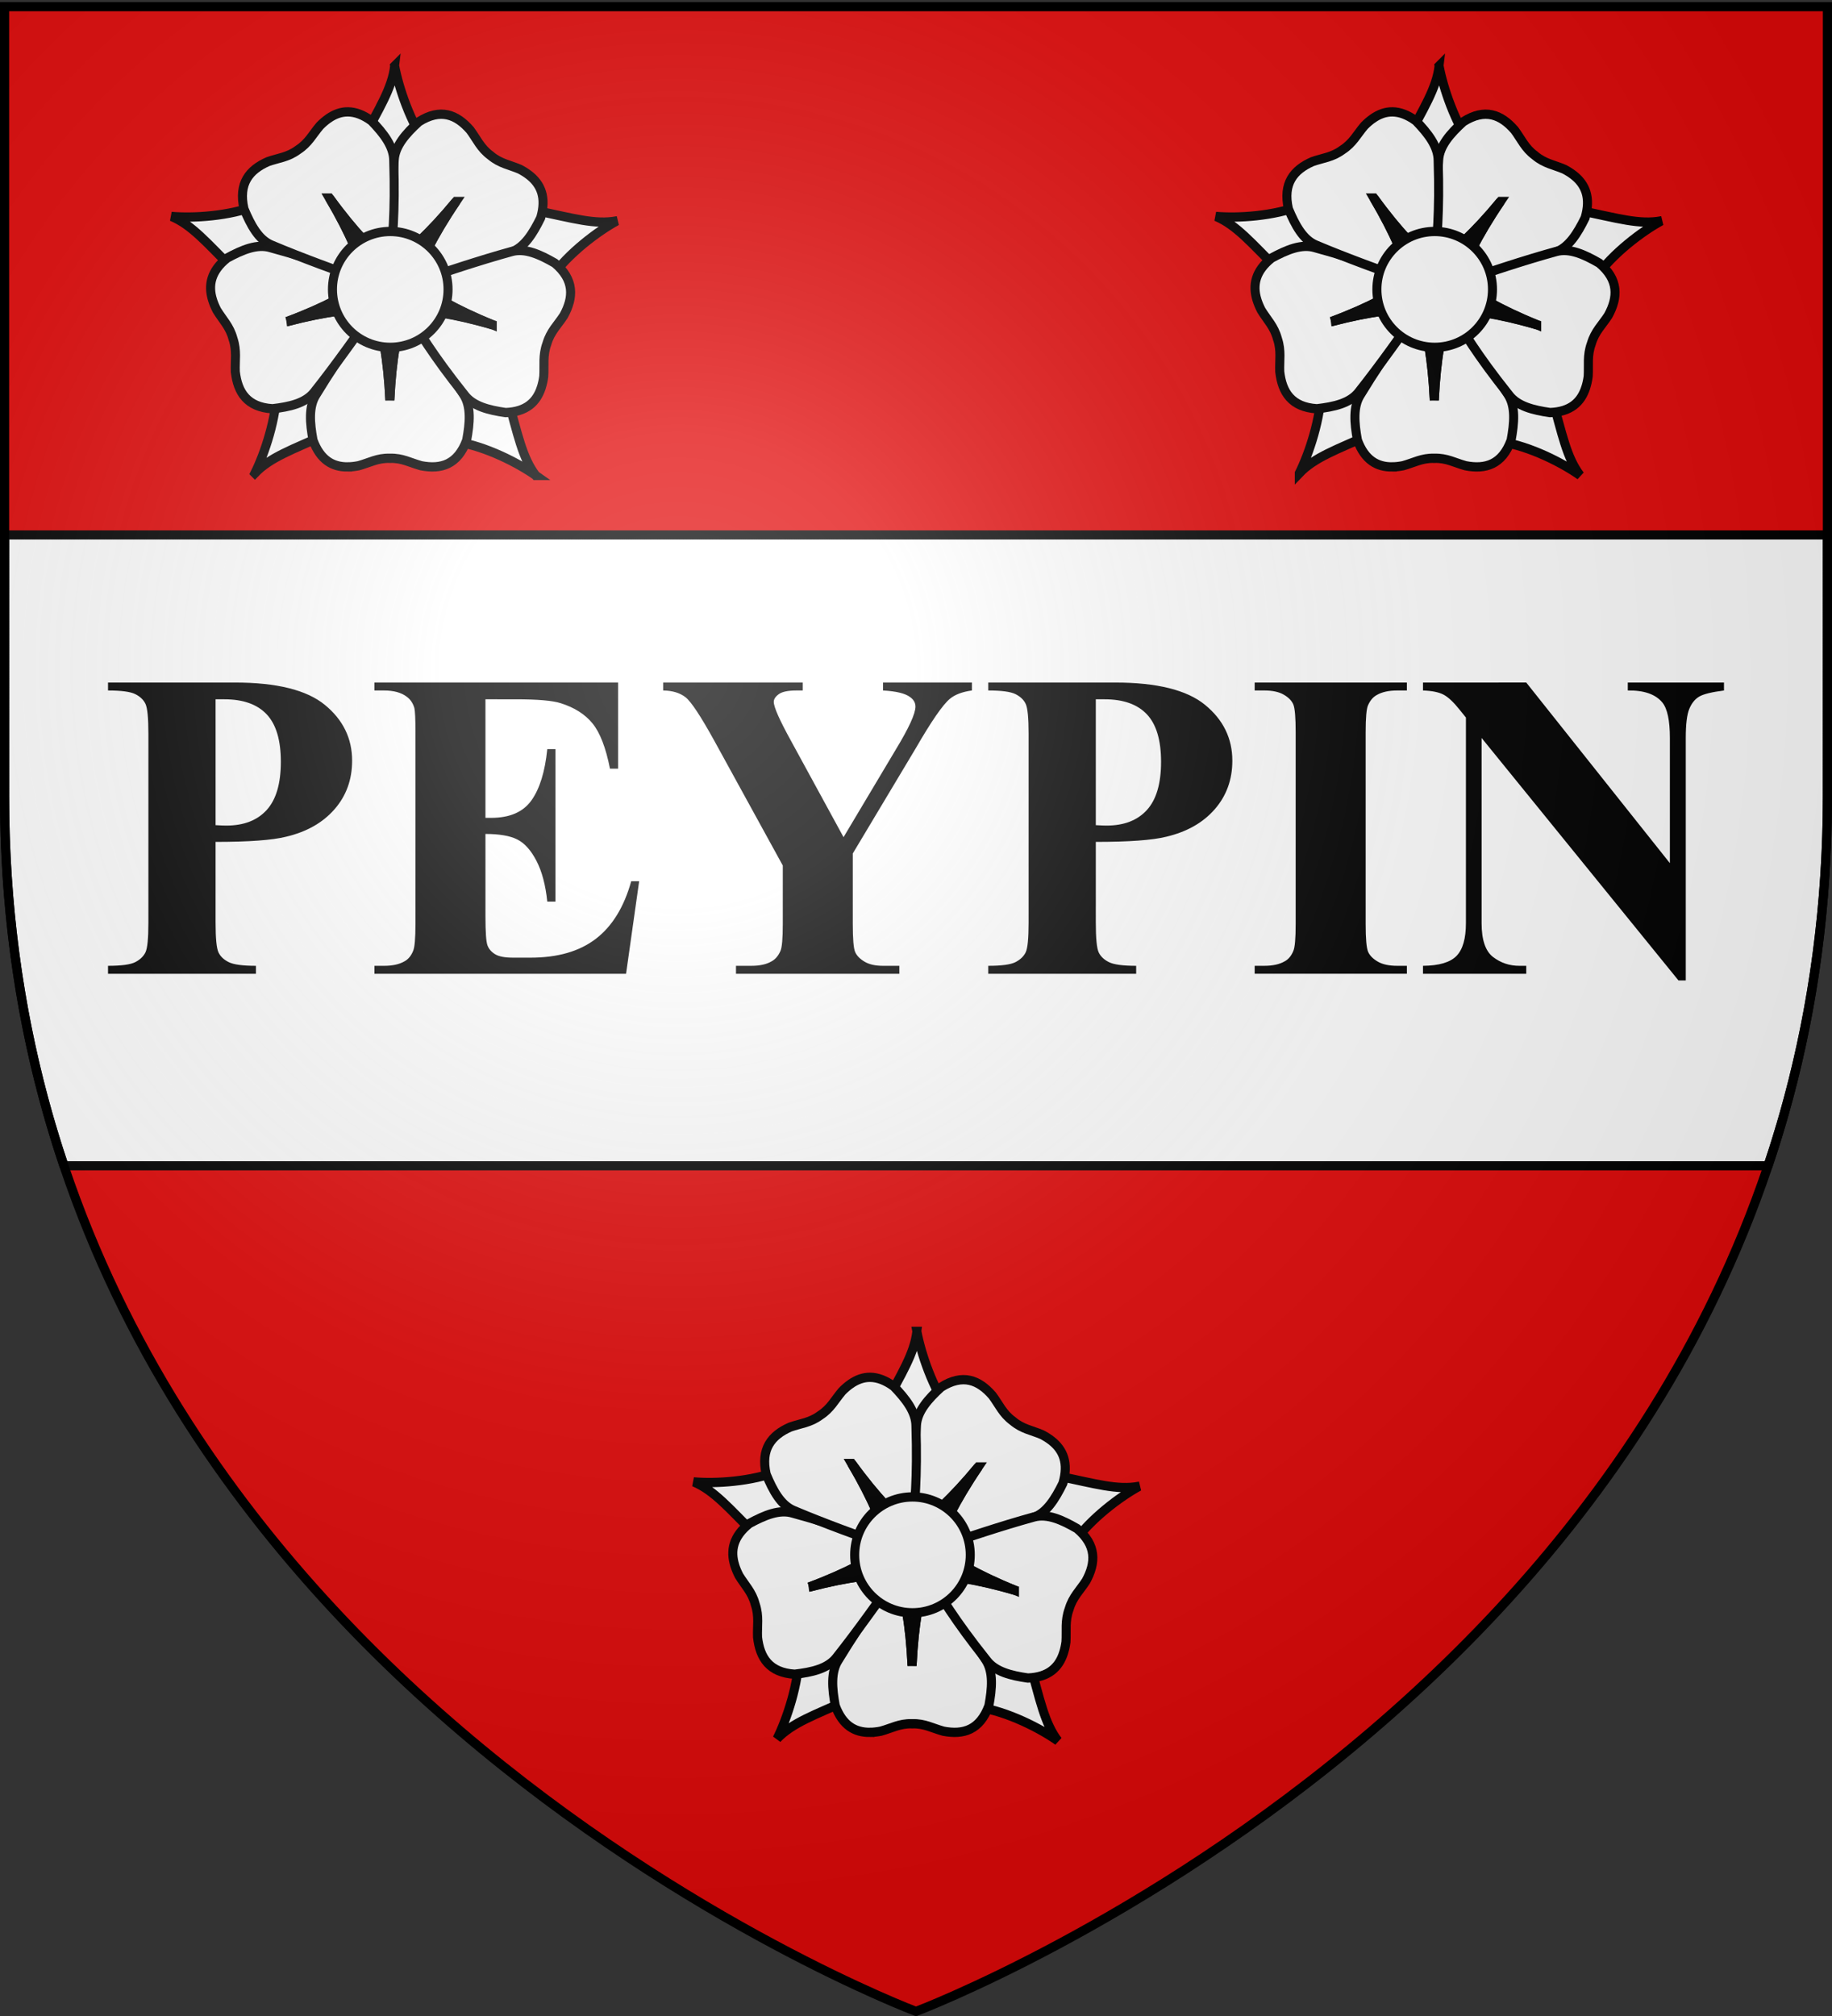 <svg xmlns="http://www.w3.org/2000/svg" xmlns:xlink="http://www.w3.org/1999/xlink" width="600" height="660" version="1.0"><rect width="100%" height="100%" fill="#333333" stroke="none"/><desc>Flag of Canton of Valais (Wallis)</desc><defs><radialGradient xlink:href="#b" id="c" cx="221.445" cy="226.331" r="300" fx="221.445" fy="226.331" gradientTransform="matrix(1.353 0 0 1.349 -77.63 -85.747)" gradientUnits="userSpaceOnUse"/><linearGradient id="b"><stop offset="0" style="stop-color:white;stop-opacity:.314"/><stop offset=".19" style="stop-color:white;stop-opacity:.251"/><stop offset=".6" style="stop-color:#6b6b6b;stop-opacity:.125"/><stop offset="1" style="stop-color:black;stop-opacity:.125"/></linearGradient></defs><g style="display:inline"><path d="M300 658.5s298.5-112.32 298.5-397.772V2.176H1.5v258.552C1.5 546.18 300 658.5 300 658.5" style="fill:#e20909;fill-opacity:1;fill-rule:evenodd;stroke:none;stroke-width:1px;stroke-linecap:butt;stroke-linejoin:miter;stroke-opacity:1"/></g><g style="display:inline"><path d="M1.5 175.125v85.594c0 44.423 7.229 84.671 19.438 120.937h558.125C591.27 345.39 598.5 305.142 598.5 260.72v-85.594z" style="fill:#fff;fill-opacity:1;fill-rule:nonzero;stroke:#000;stroke-width:3;stroke-linecap:round;stroke-linejoin:miter;stroke-miterlimit:4;stroke-dasharray:.3,.3;stroke-dashoffset:12;stroke-opacity:1"/><path d="M70.605 275.621v26.438q0 7.734.95 9.738.948 2.004 3.375 3.199t8.894 1.195v2.602H35.38v-2.602q6.609 0 8.965-1.23t3.304-3.2q.95-1.968.95-9.702v-61.875q0-7.735-.95-9.739-.949-2.004-3.34-3.199t-8.93-1.195v-2.602h41.556q20.53 0 29.46 7.313t8.93 18.28q0 9.282-5.765 15.892-5.766 6.609-15.891 9-6.82 1.687-23.063 1.687m0-46.687v41.203q2.321.14 3.516.14 8.578 0 13.219-5.097 4.64-5.098 4.64-15.786 0-10.617-4.64-15.539-4.64-4.92-13.852-4.921zm88.383 0v38.812h1.899q9.07 0 13.148-5.695t5.203-16.805h2.672v49.922h-2.672q-.844-8.156-3.55-13.36-2.708-5.202-6.293-6.996-3.587-1.792-10.407-1.793v26.86q0 7.874.668 9.633.669 1.758 2.496 2.882 1.828 1.125 5.907 1.125h5.695q13.36 0 21.41-6.187t11.566-18.844h2.602l-4.289 30.305h-82.406v-2.602h3.164q4.148 0 6.68-1.476 1.827-.984 2.812-3.375.773-1.687.773-8.86v-62.718q0-6.469-.351-7.946-.703-2.46-2.602-3.797-2.671-1.968-7.312-1.968h-3.164v-2.602h79.804v28.195h-2.671q-2.04-10.335-5.731-14.835t-10.441-6.61q-3.937-1.266-14.766-1.265zm159.328-5.485v2.602q-4.71.633-7.242 2.742-3.516 2.954-11.11 16.101l-20.671 34.524v23.062q0 7.383.773 9.176.774 1.794 3.059 3.164 2.284 1.371 6.082 1.371h5.344v2.602h-53.508v-2.602h4.992q4.22 0 6.68-1.476 1.828-.984 2.883-3.375.773-1.687.773-8.86v-19.125l-22.43-40.851q-6.68-12.094-9.421-14.238-2.743-2.145-7.313-2.215v-2.602h45.703v2.602h-2.039q-4.15 0-5.8 1.195-1.653 1.195-1.653 2.531 0 2.532 5.625 12.727l17.227 31.57 17.156-28.758q6.398-10.546 6.398-13.992 0-1.898-1.828-3.164-2.39-1.758-8.789-2.11v-2.6zm40.57 52.172v26.438q0 7.734.95 9.738t3.375 3.199 8.894 1.195v2.602H323.66v-2.602q6.61 0 8.965-1.23t3.305-3.2.949-9.702v-61.875q0-7.735-.95-9.739-.948-2.004-3.34-3.199-2.39-1.195-8.929-1.195v-2.602h41.555q20.531 0 29.46 7.313t8.93 18.28q0 9.282-5.765 15.892t-15.89 9q-6.822 1.687-23.063 1.687m0-46.687v41.203q2.322.14 3.516.14 8.578 0 13.22-5.097 4.64-5.098 4.64-15.786 0-10.617-4.64-15.539-4.642-4.92-13.852-4.921zM460.77 316.19v2.602h-49.852v-2.602h3.164q4.149 0 6.68-1.476 1.827-.984 2.812-3.375.774-1.687.774-8.86v-62.718q0-7.312-.774-9.141-.772-1.828-3.129-3.2-2.355-1.37-6.363-1.37h-3.164v-2.602h49.852v2.602h-3.165q-4.148 0-6.68 1.476-1.827.986-2.882 3.375-.774 1.687-.773 8.86v62.718q0 7.313.808 9.141.81 1.828 3.164 3.2 2.356 1.37 6.363 1.37zm39.093-92.742 47.04 59.133V241.59q0-8.578-2.462-11.602-3.375-4.077-11.32-3.937v-2.602h31.5v2.602q-6.047.772-8.121 2.004-2.074 1.23-3.234 4.007-1.16 2.778-1.16 9.528v79.383h-2.391l-64.477-79.383v60.61q0 8.226 3.762 11.109t8.613 2.882h2.25v2.602h-33.82v-2.602q7.875-.07 10.969-3.234t3.093-10.758V234.91l-2.039-2.531q-3.022-3.796-5.343-4.992-2.32-1.195-6.68-1.336v-2.602z" style="font-size:144px;font-style:normal;font-weight:700;text-align:center;writing-mode:lr-tb;text-anchor:middle;fill:#000;fill-opacity:1;stroke:none;stroke-width:1px;stroke-linecap:butt;stroke-linejoin:miter;stroke-opacity:1;font-family:Times New Roman"/><g style="fill:#fff;fill-opacity:1;stroke:#000;stroke-width:3.964;stroke-miterlimit:4;stroke-dasharray:none;stroke-opacity:1;display:inline"><g style="fill:#fff;fill-opacity:1;stroke:#000;stroke-width:19.623;stroke-miterlimit:4;stroke-dasharray:none;stroke-opacity:1"><path d="M958.886 534.195c-40.541-21.548-104.773-67.727-143.034-120.587l-175.12 5.216-17.823 54.37 161.228 82.716c79.366-16.12 128.42-30.41 174.749-21.715zM477.117 861.464c8.619-45.095 33.775-120.098 72.982-172.26L493.414 523.43l-57.207-.976-31.43 178.462c38.835 71.07 66.97 113.717 72.34 160.548zM-6.497 543.543c45.748-3.874 124.757.1 185.566 23.771l144.317-99.332-14.504-55.347-180.32 17.915c-57.947 56.577-91.416 95.18-135.06 112.993zM783.021-3.399C745.207 22.64 674.614 58.344 610.067 67.922L533.95 225.721l40.028 40.884 147.739-104.927C744.006 83.818 753.943 33.702 783.02-3.4zM173.937 1.2C194.801 42.096 220.955 116.757 222 182.002l146.474 96.123 45.773-34.33-84.68-160.205c-74.27-32.293-122.654-48.707-155.629-82.392z" style="fill:#fff;fill-opacity:1;fill-rule:evenodd;stroke:#000;stroke-width:19.623;stroke-linecap:butt;stroke-linejoin:miter;stroke-miterlimit:4;stroke-dasharray:none;stroke-opacity:1" transform="matrix(.151 0 0 -.155 399.273 155.113)"/></g><g style="fill:#fff;fill-opacity:1;stroke:#000;stroke-width:19.623;stroke-miterlimit:4;stroke-dasharray:none;stroke-opacity:1"><path d="M375.288 14.554c-32.685-.297-59.353 14.483-75.187 56.313-6.989 36.771-9.942 71.538 6.75 96.469 60.616 96.864 92.604 132.068 132.344 183.968 10.671-56.299 23.002-102.66 27.5-196 4.498 93.34 16.828 139.701 27.5 196 44.968-60.901 90.684-121.428 132.375-183.968 16.691-24.931 13.707-59.698 6.718-96.469C613.8 19.384 577.91 8.88 534.57 17.023c-23.696 6.38-40.852 16.455-67.282 15.719l-.053.004h-1.094l-.009-.004c-26.43.736-43.617-9.34-67.312-15.719-8.126-1.527-15.989-2.4-23.532-2.469z" style="fill:#fff;fill-opacity:1;fill-rule:evenodd;stroke:#000;stroke-width:19.623;stroke-linecap:butt;stroke-linejoin:miter;stroke-miterlimit:4;stroke-dasharray:none;stroke-opacity:1" transform="matrix(.151 0 0 -.155 399.273 155.113)"/><path d="M466.695 155.304c-4.498 93.34-16.829 139.701-27.5 196-.156-.203-.314-.39-.469-.593l.062 1.187h54.97l.124-2.219c-10.599-55.567-22.733-101.94-27.187-194.375zM82.133 367.212c-9.933 31.14-3.684 60.983 31.607 88.46 33.07 17.533 65.415 30.617 94.163 22.03 110.44-29.32 153.52-49.49 214.838-72.137-50.64-26.816-91.295-52.284-179.146-84.135 90.507 23.256 138.442 25.161 195.383 31.586-44.913-60.943-89.247-122.49-136.692-180.785-18.893-23.307-52.99-30.72-90.186-34.897-54.942 3.422-75.574 34.612-80.587 78.424-.9 24.523 3.662 43.888-4.844 68.923l-.012.052-.323 1.045-.006.008c-7.099 25.469-21.799 38.916-34.89 59.672-3.857 7.313-7.012 14.567-9.305 21.754z" style="fill:#fff;fill-opacity:1;fill-rule:evenodd;stroke:#000;stroke-width:19.623;stroke-linecap:butt;stroke-linejoin:miter;stroke-miterlimit:4;stroke-dasharray:none;stroke-opacity:1" transform="matrix(.151 0 0 -.155 399.273 155.113)"/><path d="M243.595 321.43c87.851 31.851 128.506 57.319 179.146 84.135-.24.088-.466.184-.705.272l1.153.291 16.227-52.52-2.083-.773c-56.22-6.278-104.109-8.374-193.738-31.405zM768.51 631.019c26.093-19.688 38.224-47.66 25.28-90.472-16.874-33.41-35.725-62.772-64.154-72.361-107.096-39.84-153.914-48.25-217.053-65.17 25.857 51.135 44.342 95.405 97.671 172.14-60.46-71.252-98.496-100.489-141.273-138.615 1.475 75.69 2.128 151.539 7.2 226.53 1.964 29.938 25.521 55.68 53.475 80.57 46.831 28.934 81.687 15.384 111.08-17.49 14.896-19.5 22.355-37.945 43.755-53.472l.04-.035.867-.667.01-.002c20.504-16.694 40.27-19.183 62.943-28.57 7.373-3.743 14.138-7.843 20.16-12.386z" style="fill:#fff;fill-opacity:1;fill-rule:evenodd;stroke:#000;stroke-width:19.623;stroke-linecap:butt;stroke-linejoin:miter;stroke-miterlimit:4;stroke-dasharray:none;stroke-opacity:1" transform="matrix(.151 0 0 -.155 399.273 155.113)"/><path d="M610.254 575.157c-53.33-76.736-71.814-121.006-97.671-172.141.247.066.486.119.733.185l-.773-.904-43.577 33.507 1.254 1.835c42.273 37.59 80.16 66.956 140.034 137.518zM333.068 750.217c26.961 18.48 57.339 21.088 93.815-4.796 26.312-26.62 48.156-53.828 48.21-83.83 3.724-114.206-3.187-161.268-7.218-226.512-40.262 40.774-76.357 72.374-132.157 147.332 48.333-79.977 63.961-125.333 86.51-178.012-71.295 25.462-143 50.196-212.489 78.845-27.76 11.38-44.677 41.9-59.389 76.317-12.543 53.6 11.385 82.34 51.898 99.756 23.225 7.923 43.084 9.131 64.609 24.485l.046.027.908.61.005.008c22.347 14.132 30.99 32.082 47.099 50.595 5.892 5.8 11.93 10.91 18.153 15.175z" style="fill:#fff;fill-opacity:1;fill-rule:evenodd;stroke:#000;stroke-width:19.623;stroke-linecap:butt;stroke-linejoin:miter;stroke-miterlimit:4;stroke-dasharray:none;stroke-opacity:1" transform="matrix(.151 0 0 -.155 399.273 155.113)"/><path d="M335.718 582.411c55.8-74.958 91.895-106.558 132.157-147.332.016.256.042.5.058.755l.61-1.02-45.621-30.664-1.342 1.772c-22.2 52.031-37.997 97.288-85.862 176.49zM795.294 182.527c-10.181-31.061-32.72-51.594-77.418-53.205-37.073 5.15-70.955 13.481-89.231 37.275-72.364 88.433-95.476 130.007-131.924 184.27 56.752-7.912 104.622-11.071 194.49-36.688-86.989 34.14-126.964 60.662-176.884 88.794 72.091 23.106 144.068 47.041 216.662 66.52 28.962 7.832 60.944-6.124 93.543-24.516 42.536-34.943 40.999-72.308 19.41-110.76-13.629-20.407-28.666-33.434-36.429-58.71l-.02-.049-.35-1.036v-.01c-9.158-24.803-5.114-44.31-6.655-68.802-1.155-8.187-2.845-15.915-5.194-23.083z" style="fill:#fff;fill-opacity:1;fill-rule:evenodd;stroke:#000;stroke-width:19.623;stroke-linecap:butt;stroke-linejoin:miter;stroke-miterlimit:4;stroke-dasharray:none;stroke-opacity:1" transform="matrix(.151 0 0 -.155 399.273 155.113)"/><g style="fill:#fff;fill-opacity:1;stroke:#000;stroke-width:19.623;stroke-miterlimit:4;stroke-dasharray:none;stroke-opacity:1"><path d="M469.438 156.219c-4.498 93.339-16.83 139.7-27.5 196-.156-.203-.314-.391-.47-.594l.063 1.188H496.5l.125-2.22c-10.599-55.567-22.733-101.94-27.187-194.374z" style="fill:#fff;fill-opacity:1;fill-rule:evenodd;stroke:#000;stroke-width:19.623;stroke-linecap:butt;stroke-linejoin:miter;stroke-miterlimit:4;stroke-dasharray:none;stroke-opacity:1" transform="matrix(.048 -.147 -.143 -.05 503.09 183.118)"/></g></g><path d="M614.688 409.418c.02 71.256-59.245 129.03-132.36 129.03-73.114 0-132.38-57.774-132.36-129.03-.02-71.256 59.246-129.03 132.36-129.03s132.38 57.774 132.36 129.03z" style="fill:#fff;fill-opacity:1;fill-rule:evenodd;stroke:#000;stroke-width:20.689;stroke-miterlimit:4;stroke-dasharray:none;stroke-opacity:1" transform="matrix(.143 0 0 -.147 400.904 154.932)"/></g><g style="fill:#fff;fill-opacity:1;stroke:#000;stroke-width:3.964;stroke-miterlimit:4;stroke-dasharray:none;stroke-opacity:1;display:inline"><g style="fill:#fff;fill-opacity:1;stroke:#000;stroke-width:19.623;stroke-miterlimit:4;stroke-dasharray:none;stroke-opacity:1"><path d="M958.886 534.195c-40.541-21.548-104.773-67.727-143.034-120.587l-175.12 5.216-17.823 54.37 161.228 82.716c79.366-16.12 128.42-30.41 174.749-21.715zM477.117 861.464c8.619-45.095 33.775-120.098 72.982-172.26L493.414 523.43l-57.207-.976-31.43 178.462c38.835 71.07 66.97 113.717 72.34 160.548zM-6.497 543.543c45.748-3.874 124.757.1 185.566 23.771l144.317-99.332-14.504-55.347-180.32 17.915c-57.947 56.577-91.416 95.18-135.06 112.993zM783.021-3.399C745.207 22.64 674.614 58.344 610.067 67.922L533.95 225.721l40.028 40.884 147.739-104.927C744.006 83.818 753.943 33.702 783.02-3.4zM173.937 1.2C194.801 42.096 220.955 116.757 222 182.002l146.474 96.123 45.773-34.33-84.68-160.205c-74.27-32.293-122.654-48.707-155.629-82.392z" style="fill:#fff;fill-opacity:1;fill-rule:evenodd;stroke:#000;stroke-width:19.623;stroke-linecap:butt;stroke-linejoin:miter;stroke-miterlimit:4;stroke-dasharray:none;stroke-opacity:1" transform="matrix(.151 0 0 -.155 57.21 155.113)"/></g><g style="fill:#fff;fill-opacity:1;stroke:#000;stroke-width:19.623;stroke-miterlimit:4;stroke-dasharray:none;stroke-opacity:1"><path d="M375.288 14.554c-32.685-.297-59.353 14.483-75.187 56.313-6.989 36.771-9.942 71.538 6.75 96.469 60.616 96.864 92.604 132.068 132.344 183.968 10.671-56.299 23.002-102.66 27.5-196 4.498 93.34 16.828 139.701 27.5 196 44.968-60.901 90.684-121.428 132.375-183.968 16.691-24.931 13.707-59.698 6.718-96.469C613.8 19.384 577.91 8.88 534.57 17.023c-23.696 6.38-40.852 16.455-67.282 15.719l-.053.004h-1.094l-.009-.004c-26.43.736-43.617-9.34-67.312-15.719-8.126-1.527-15.989-2.4-23.532-2.469z" style="fill:#fff;fill-opacity:1;fill-rule:evenodd;stroke:#000;stroke-width:19.623;stroke-linecap:butt;stroke-linejoin:miter;stroke-miterlimit:4;stroke-dasharray:none;stroke-opacity:1" transform="matrix(.151 0 0 -.155 57.21 155.113)"/><path d="M466.695 155.304c-4.498 93.34-16.829 139.701-27.5 196-.156-.203-.314-.39-.469-.593l.062 1.187h54.97l.124-2.219c-10.599-55.567-22.733-101.94-27.187-194.375zM82.133 367.212c-9.933 31.14-3.684 60.983 31.607 88.46 33.07 17.533 65.415 30.617 94.163 22.03 110.44-29.32 153.52-49.49 214.838-72.137-50.64-26.816-91.295-52.284-179.146-84.135 90.507 23.256 138.442 25.161 195.383 31.586-44.913-60.943-89.247-122.49-136.692-180.785-18.893-23.307-52.99-30.72-90.186-34.897-54.942 3.422-75.574 34.612-80.587 78.424-.9 24.523 3.662 43.888-4.844 68.923l-.012.052-.323 1.045-.006.008c-7.099 25.469-21.799 38.916-34.89 59.672-3.857 7.313-7.012 14.567-9.305 21.754z" style="fill:#fff;fill-opacity:1;fill-rule:evenodd;stroke:#000;stroke-width:19.623;stroke-linecap:butt;stroke-linejoin:miter;stroke-miterlimit:4;stroke-dasharray:none;stroke-opacity:1" transform="matrix(.151 0 0 -.155 57.21 155.113)"/><path d="M243.595 321.43c87.851 31.851 128.506 57.319 179.146 84.135-.24.088-.466.184-.705.272l1.153.291 16.227-52.52-2.083-.773c-56.22-6.278-104.109-8.374-193.738-31.405zM768.51 631.019c26.093-19.688 38.224-47.66 25.28-90.472-16.874-33.41-35.725-62.772-64.154-72.361-107.096-39.84-153.914-48.25-217.053-65.17 25.857 51.135 44.342 95.405 97.671 172.14-60.46-71.252-98.496-100.489-141.273-138.615 1.475 75.69 2.128 151.539 7.2 226.53 1.964 29.938 25.521 55.68 53.475 80.57 46.831 28.934 81.687 15.384 111.08-17.49 14.896-19.5 22.355-37.945 43.755-53.472l.04-.035.867-.667.01-.002c20.504-16.694 40.27-19.183 62.943-28.57 7.373-3.743 14.138-7.843 20.16-12.386z" style="fill:#fff;fill-opacity:1;fill-rule:evenodd;stroke:#000;stroke-width:19.623;stroke-linecap:butt;stroke-linejoin:miter;stroke-miterlimit:4;stroke-dasharray:none;stroke-opacity:1" transform="matrix(.151 0 0 -.155 57.21 155.113)"/><path d="M610.254 575.157c-53.33-76.736-71.814-121.006-97.671-172.141.247.066.486.119.733.185l-.773-.904-43.577 33.507 1.254 1.835c42.273 37.59 80.16 66.956 140.034 137.518zM333.068 750.217c26.961 18.48 57.339 21.088 93.815-4.796 26.312-26.62 48.156-53.828 48.21-83.83 3.724-114.206-3.187-161.268-7.218-226.512-40.262 40.774-76.357 72.374-132.157 147.332 48.333-79.977 63.961-125.333 86.51-178.012-71.295 25.462-143 50.196-212.489 78.845-27.76 11.38-44.677 41.9-59.389 76.317-12.543 53.6 11.385 82.34 51.898 99.756 23.225 7.923 43.084 9.131 64.609 24.485l.046.027.908.61.005.008c22.347 14.132 30.99 32.082 47.099 50.595 5.892 5.8 11.93 10.91 18.153 15.175z" style="fill:#fff;fill-opacity:1;fill-rule:evenodd;stroke:#000;stroke-width:19.623;stroke-linecap:butt;stroke-linejoin:miter;stroke-miterlimit:4;stroke-dasharray:none;stroke-opacity:1" transform="matrix(.151 0 0 -.155 57.21 155.113)"/><path d="M335.718 582.411c55.8-74.958 91.895-106.558 132.157-147.332.016.256.042.5.058.755l.61-1.02-45.621-30.664-1.342 1.772c-22.2 52.031-37.997 97.288-85.862 176.49zM795.294 182.527c-10.181-31.061-32.72-51.594-77.418-53.205-37.073 5.15-70.955 13.481-89.231 37.275-72.364 88.433-95.476 130.007-131.924 184.27 56.752-7.912 104.622-11.071 194.49-36.688-86.989 34.14-126.964 60.662-176.884 88.794 72.091 23.106 144.068 47.041 216.662 66.52 28.962 7.832 60.944-6.124 93.543-24.516 42.536-34.943 40.999-72.308 19.41-110.76-13.629-20.407-28.666-33.434-36.429-58.71l-.02-.049-.35-1.036v-.01c-9.158-24.803-5.114-44.31-6.655-68.802-1.155-8.187-2.845-15.915-5.194-23.083z" style="fill:#fff;fill-opacity:1;fill-rule:evenodd;stroke:#000;stroke-width:19.623;stroke-linecap:butt;stroke-linejoin:miter;stroke-miterlimit:4;stroke-dasharray:none;stroke-opacity:1" transform="matrix(.151 0 0 -.155 57.21 155.113)"/><g style="fill:#fff;fill-opacity:1;stroke:#000;stroke-width:19.623;stroke-miterlimit:4;stroke-dasharray:none;stroke-opacity:1"><path d="M469.438 156.219c-4.498 93.339-16.83 139.7-27.5 196-.156-.203-.314-.391-.47-.594l.063 1.188H496.5l.125-2.22c-10.599-55.567-22.733-101.94-27.187-194.374z" style="fill:#fff;fill-opacity:1;fill-rule:evenodd;stroke:#000;stroke-width:19.623;stroke-linecap:butt;stroke-linejoin:miter;stroke-miterlimit:4;stroke-dasharray:none;stroke-opacity:1" transform="matrix(.048 -.147 -.143 -.05 161.027 183.118)"/></g></g><path d="M614.688 409.418c.02 71.256-59.245 129.03-132.36 129.03-73.114 0-132.38-57.774-132.36-129.03-.02-71.256 59.246-129.03 132.36-129.03s132.38 57.774 132.36 129.03z" style="fill:#fff;fill-opacity:1;fill-rule:evenodd;stroke:#000;stroke-width:20.689;stroke-miterlimit:4;stroke-dasharray:none;stroke-opacity:1" transform="matrix(.143 0 0 -.147 58.84 154.932)"/></g><g style="fill:#fff;fill-opacity:1;stroke:#000;stroke-width:3.964;stroke-miterlimit:4;stroke-dasharray:none;stroke-opacity:1;display:inline"><g style="fill:#fff;fill-opacity:1;stroke:#000;stroke-width:19.623;stroke-miterlimit:4;stroke-dasharray:none;stroke-opacity:1"><path d="M958.886 534.195c-40.541-21.548-104.773-67.727-143.034-120.587l-175.12 5.216-17.823 54.37 161.228 82.716c79.366-16.12 128.42-30.41 174.749-21.715zM477.117 861.464c8.619-45.095 33.775-120.098 72.982-172.26L493.414 523.43l-57.207-.976-31.43 178.462c38.835 71.07 66.97 113.717 72.34 160.548zM-6.497 543.543c45.748-3.874 124.757.1 185.566 23.771l144.317-99.332-14.504-55.347-180.32 17.915c-57.947 56.577-91.416 95.18-135.06 112.993zM783.021-3.399C745.207 22.64 674.614 58.344 610.067 67.922L533.95 225.721l40.028 40.884 147.739-104.927C744.006 83.818 753.943 33.702 783.02-3.4zM173.937 1.2C194.801 42.096 220.955 116.757 222 182.002l146.474 96.123 45.773-34.33-84.68-160.205c-74.27-32.293-122.654-48.707-155.629-82.392z" style="fill:#fff;fill-opacity:1;fill-rule:evenodd;stroke:#000;stroke-width:19.623;stroke-linecap:butt;stroke-linejoin:miter;stroke-miterlimit:4;stroke-dasharray:none;stroke-opacity:1" transform="matrix(.151 0 0 -.155 228.242 569.399)"/></g><g style="fill:#fff;fill-opacity:1;stroke:#000;stroke-width:19.623;stroke-miterlimit:4;stroke-dasharray:none;stroke-opacity:1"><path d="M375.288 14.554c-32.685-.297-59.353 14.483-75.187 56.313-6.989 36.771-9.942 71.538 6.75 96.469 60.616 96.864 92.604 132.068 132.344 183.968 10.671-56.299 23.002-102.66 27.5-196 4.498 93.34 16.828 139.701 27.5 196 44.968-60.901 90.684-121.428 132.375-183.968 16.691-24.931 13.707-59.698 6.718-96.469C613.8 19.384 577.91 8.88 534.57 17.023c-23.696 6.38-40.852 16.455-67.282 15.719l-.053.004h-1.094l-.009-.004c-26.43.736-43.617-9.34-67.312-15.719-8.126-1.527-15.989-2.4-23.532-2.469z" style="fill:#fff;fill-opacity:1;fill-rule:evenodd;stroke:#000;stroke-width:19.623;stroke-linecap:butt;stroke-linejoin:miter;stroke-miterlimit:4;stroke-dasharray:none;stroke-opacity:1" transform="matrix(.151 0 0 -.155 228.242 569.399)"/><path d="M466.695 155.304c-4.498 93.34-16.829 139.701-27.5 196-.156-.203-.314-.39-.469-.593l.062 1.187h54.97l.124-2.219c-10.599-55.567-22.733-101.94-27.187-194.375zM82.133 367.212c-9.933 31.14-3.684 60.983 31.607 88.46 33.07 17.533 65.415 30.617 94.163 22.03 110.44-29.32 153.52-49.49 214.838-72.137-50.64-26.816-91.295-52.284-179.146-84.135 90.507 23.256 138.442 25.161 195.383 31.586-44.913-60.943-89.247-122.49-136.692-180.785-18.893-23.307-52.99-30.72-90.186-34.897-54.942 3.422-75.574 34.612-80.587 78.424-.9 24.523 3.662 43.888-4.844 68.923l-.012.052-.323 1.045-.006.008c-7.099 25.469-21.799 38.916-34.89 59.672-3.857 7.313-7.012 14.567-9.305 21.754z" style="fill:#fff;fill-opacity:1;fill-rule:evenodd;stroke:#000;stroke-width:19.623;stroke-linecap:butt;stroke-linejoin:miter;stroke-miterlimit:4;stroke-dasharray:none;stroke-opacity:1" transform="matrix(.151 0 0 -.155 228.242 569.399)"/><path d="M243.595 321.43c87.851 31.851 128.506 57.319 179.146 84.135-.24.088-.466.184-.705.272l1.153.291 16.227-52.52-2.083-.773c-56.22-6.278-104.109-8.374-193.738-31.405zM768.51 631.019c26.093-19.688 38.224-47.66 25.28-90.472-16.874-33.41-35.725-62.772-64.154-72.361-107.096-39.84-153.914-48.25-217.053-65.17 25.857 51.135 44.342 95.405 97.671 172.14-60.46-71.252-98.496-100.489-141.273-138.615 1.475 75.69 2.128 151.539 7.2 226.53 1.964 29.938 25.521 55.68 53.475 80.57 46.831 28.934 81.687 15.384 111.08-17.49 14.896-19.5 22.355-37.945 43.755-53.472l.04-.035.867-.667.01-.002c20.504-16.694 40.27-19.183 62.943-28.57 7.373-3.743 14.138-7.843 20.16-12.386z" style="fill:#fff;fill-opacity:1;fill-rule:evenodd;stroke:#000;stroke-width:19.623;stroke-linecap:butt;stroke-linejoin:miter;stroke-miterlimit:4;stroke-dasharray:none;stroke-opacity:1" transform="matrix(.151 0 0 -.155 228.242 569.399)"/><path d="M610.254 575.157c-53.33-76.736-71.814-121.006-97.671-172.141.247.066.486.119.733.185l-.773-.904-43.577 33.507 1.254 1.835c42.273 37.59 80.16 66.956 140.034 137.518zM333.068 750.217c26.961 18.48 57.339 21.088 93.815-4.796 26.312-26.62 48.156-53.828 48.21-83.83 3.724-114.206-3.187-161.268-7.218-226.512-40.262 40.774-76.357 72.374-132.157 147.332 48.333-79.977 63.961-125.333 86.51-178.012-71.295 25.462-143 50.196-212.489 78.845-27.76 11.38-44.677 41.9-59.389 76.317-12.543 53.6 11.385 82.34 51.898 99.756 23.225 7.923 43.084 9.131 64.609 24.485l.046.027.908.61.005.008c22.347 14.132 30.99 32.082 47.099 50.595 5.892 5.8 11.93 10.91 18.153 15.175z" style="fill:#fff;fill-opacity:1;fill-rule:evenodd;stroke:#000;stroke-width:19.623;stroke-linecap:butt;stroke-linejoin:miter;stroke-miterlimit:4;stroke-dasharray:none;stroke-opacity:1" transform="matrix(.151 0 0 -.155 228.242 569.399)"/><path d="M335.718 582.411c55.8-74.958 91.895-106.558 132.157-147.332.016.256.042.5.058.755l.61-1.02-45.621-30.664-1.342 1.772c-22.2 52.031-37.997 97.288-85.862 176.49zM795.294 182.527c-10.181-31.061-32.72-51.594-77.418-53.205-37.073 5.15-70.955 13.481-89.231 37.275-72.364 88.433-95.476 130.007-131.924 184.27 56.752-7.912 104.622-11.071 194.49-36.688-86.989 34.14-126.964 60.662-176.884 88.794 72.091 23.106 144.068 47.041 216.662 66.52 28.962 7.832 60.944-6.124 93.543-24.516 42.536-34.943 40.999-72.308 19.41-110.76-13.629-20.407-28.666-33.434-36.429-58.71l-.02-.049-.35-1.036v-.01c-9.158-24.803-5.114-44.31-6.655-68.802-1.155-8.187-2.845-15.915-5.194-23.083z" style="fill:#fff;fill-opacity:1;fill-rule:evenodd;stroke:#000;stroke-width:19.623;stroke-linecap:butt;stroke-linejoin:miter;stroke-miterlimit:4;stroke-dasharray:none;stroke-opacity:1" transform="matrix(.151 0 0 -.155 228.242 569.399)"/><g style="fill:#fff;fill-opacity:1;stroke:#000;stroke-width:19.623;stroke-miterlimit:4;stroke-dasharray:none;stroke-opacity:1"><path d="M469.438 156.219c-4.498 93.339-16.83 139.7-27.5 196-.156-.203-.314-.391-.47-.594l.063 1.188H496.5l.125-2.22c-10.599-55.567-22.733-101.94-27.187-194.374z" style="fill:#fff;fill-opacity:1;fill-rule:evenodd;stroke:#000;stroke-width:19.623;stroke-linecap:butt;stroke-linejoin:miter;stroke-miterlimit:4;stroke-dasharray:none;stroke-opacity:1" transform="matrix(.048 -.147 -.143 -.05 332.059 597.404)"/></g></g><path d="M614.688 409.418c.02 71.256-59.245 129.03-132.36 129.03-73.114 0-132.38-57.774-132.36-129.03-.02-71.256 59.246-129.03 132.36-129.03s132.38 57.774 132.36 129.03z" style="fill:#fff;fill-opacity:1;fill-rule:evenodd;stroke:#000;stroke-width:20.689;stroke-miterlimit:4;stroke-dasharray:none;stroke-opacity:1" transform="matrix(.143 0 0 -.147 229.872 569.218)"/></g></g><path d="M300 658.5s298.5-112.32 298.5-397.772V2.176H1.5v258.552C1.5 546.18 300 658.5 300 658.5" style="opacity:1;fill:url(#c);fill-opacity:1;fill-rule:evenodd;stroke:none;stroke-width:1px;stroke-linecap:butt;stroke-linejoin:miter;stroke-opacity:1"/><path d="M300 658.5S1.5 546.18 1.5 260.728V2.176h597v258.552C598.5 546.18 300 658.5 300 658.5z" style="opacity:1;fill:none;fill-opacity:1;fill-rule:evenodd;stroke:#000;stroke-width:3;stroke-linecap:butt;stroke-linejoin:miter;stroke-miterlimit:4;stroke-dasharray:none;stroke-opacity:1"/></svg>